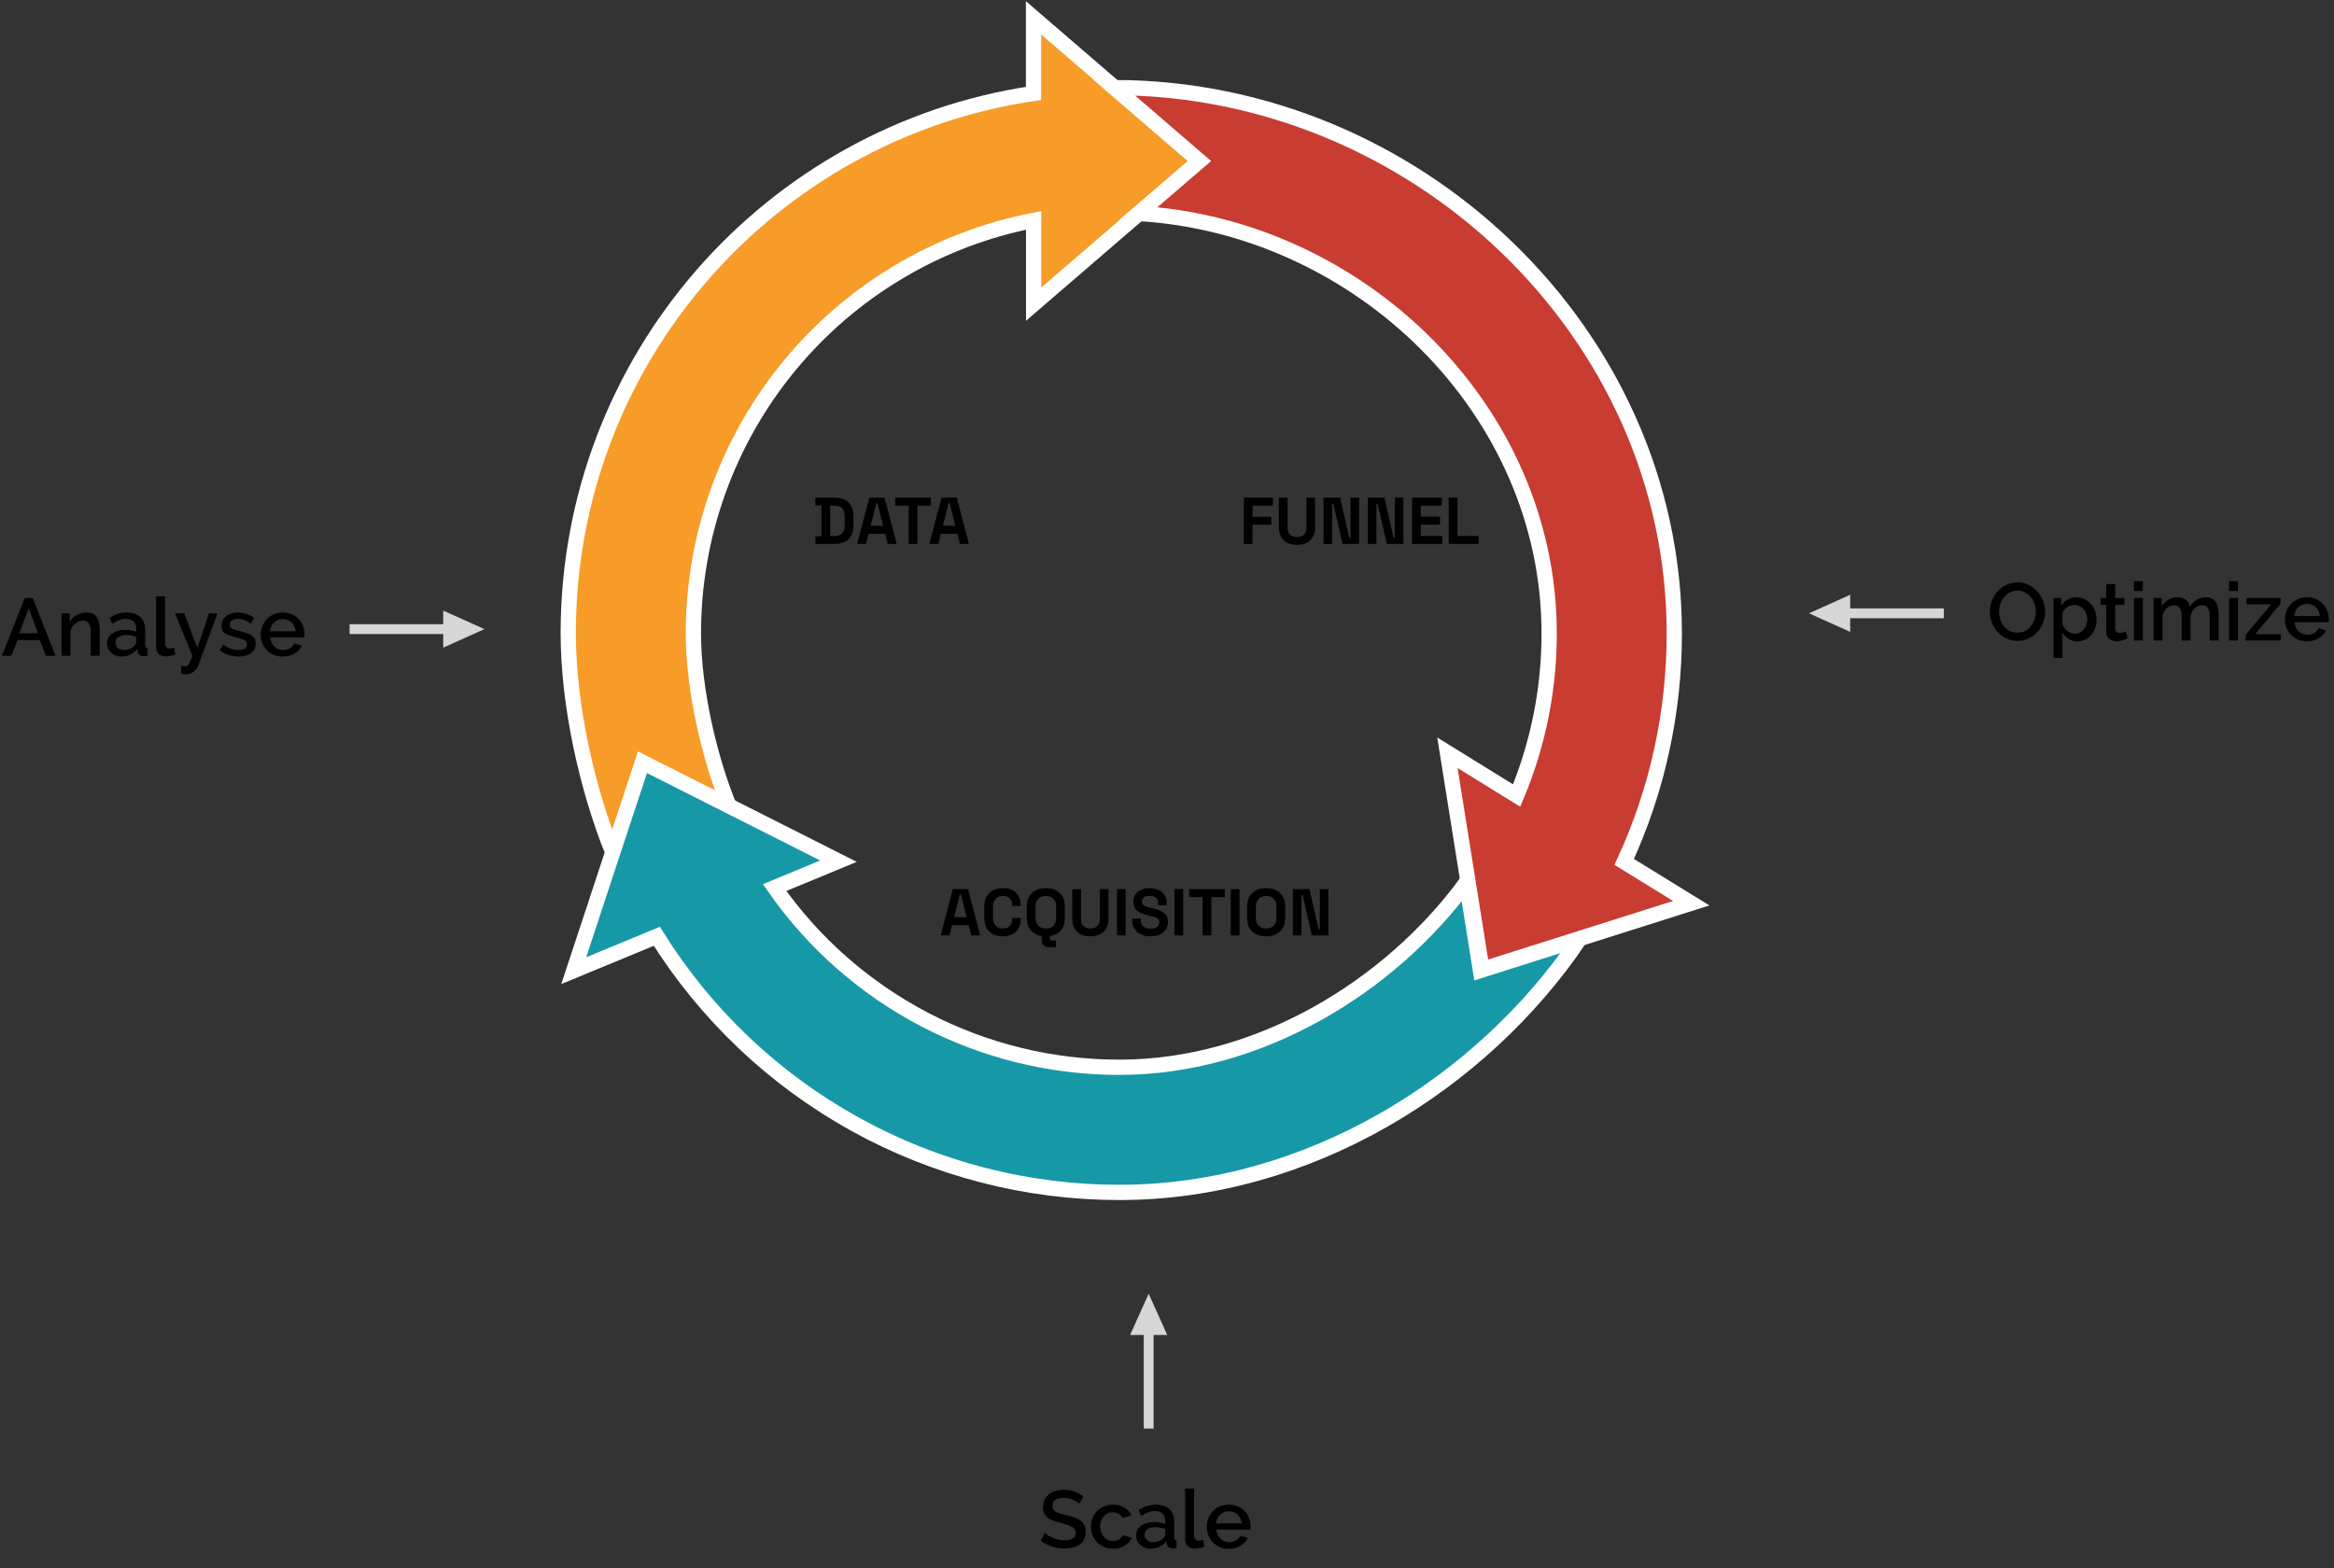 <svg xmlns="http://www.w3.org/2000/svg" width="918" height="617" viewBox="0 0 918 617" fill="none"><rect x="0" y="0" width="918" height="617" fill="#333333" stroke="none"/><style>		svg #graph_analyze path:nth-child(2),		svg #graph_optimize path:nth-child(2),		svg #graph_scale path:nth-child(2) {			transform: translateX(10px);		}	</style><g id="graph_wrap"><g id="graph_analyze"><path d="M320.696 214V210.984H323.088V198.816H320.696V195.8H328.184C330.628 195.8 332.483 196.424 333.748 197.672C335.031 198.903 335.672 200.74 335.672 203.184V206.616C335.672 209.06 335.031 210.906 333.748 212.154C332.483 213.385 330.628 214 328.184 214H320.696ZM326.52 210.88H328.236C329.623 210.88 330.637 210.516 331.278 209.788C331.919 209.06 332.24 208.037 332.24 206.72V203.08C332.24 201.745 331.919 200.723 331.278 200.012C330.637 199.284 329.623 198.92 328.236 198.92H326.52V210.88ZM337.132 214L341.916 195.8H347.896L352.68 214H349.144L348.156 209.996H341.656L340.668 214H337.132ZM342.462 206.824H347.35L345.14 197.958H344.672L342.462 206.824ZM357.395 214V198.92H352.091V195.8H366.131V198.92H360.827V214H357.395ZM365.544 214L370.328 195.8H376.308L381.092 214H377.556L376.568 209.996H370.068L369.08 214H365.544ZM370.874 206.824H375.762L373.552 197.958H373.084L370.874 206.824Z" fill="black"></path><path d="M438.353 34.458L406.496 7V36.755C302.954 52.037 223.5 141.333 223.5 249.107C223.5 277.523 231 310.595 241.027 335.406L252.541 300.527L287.085 317.956C279.096 298.579 272.724 271.381 272.724 249.107C272.728 210.712 286.08 173.513 310.495 143.883C334.909 114.253 368.865 94.037 406.546 86.697V119.658L448.01 83.94L471.978 63.314L438.353 34.458Z" fill="#F79B29" stroke="white" stroke-width="6" stroke-miterlimit="10"></path><g class="graph_arrow" clip-path="url(#clip2_754_294)"><path d="M174.329 254.815L190.539 247.515L174.329 240.225L174.329 245.575L137.499 245.575L137.499 249.455L174.329 249.455L174.329 254.815Z" fill="#D6D6D7"></path></g><path d="M9.748 235.28H12.884L21.844 258H18.068L15.668 251.824H6.9L4.532 258H0.724L9.748 235.28ZM14.964 249.168L11.316 239.408L7.54 249.168H14.964ZM39.214 258H35.694V248.624C35.694 247.045 35.438 245.904 34.926 245.2C34.435 244.475 33.699 244.112 32.718 244.112C32.206 244.112 31.694 244.208 31.182 244.4C30.67 244.592 30.19 244.869 29.742 245.232C29.294 245.573 28.888 245.989 28.526 246.48C28.184 246.949 27.918 247.472 27.726 248.048V258H24.206V241.264H27.406V244.624C28.046 243.493 28.974 242.608 30.19 241.968C31.406 241.307 32.75 240.976 34.222 240.976C35.224 240.976 36.046 241.157 36.686 241.52C37.326 241.883 37.827 242.384 38.19 243.024C38.574 243.643 38.84 244.368 38.99 245.2C39.139 246.011 39.214 246.875 39.214 247.792V258ZM47.748 258.32C46.937 258.32 46.179 258.192 45.475 257.936C44.793 257.659 44.196 257.285 43.684 256.816C43.193 256.347 42.798 255.792 42.499 255.152C42.222 254.512 42.084 253.819 42.084 253.072C42.084 252.283 42.254 251.568 42.596 250.928C42.937 250.288 43.417 249.733 44.035 249.264C44.675 248.795 45.422 248.432 46.276 248.176C47.15 247.92 48.11 247.792 49.156 247.792C49.945 247.792 50.724 247.867 51.492 248.016C52.26 248.144 52.953 248.325 53.572 248.56V247.408C53.572 246.171 53.219 245.211 52.516 244.528C51.812 243.824 50.798 243.472 49.475 243.472C48.58 243.472 47.694 243.643 46.819 243.984C45.966 244.304 45.081 244.773 44.163 245.392L43.075 243.152C45.23 241.701 47.47 240.976 49.795 240.976C52.099 240.976 53.892 241.563 55.172 242.736C56.452 243.909 57.092 245.595 57.092 247.792V253.84C57.092 254.587 57.401 254.971 58.02 254.992V258C57.678 258.064 57.38 258.107 57.123 258.128C56.889 258.149 56.654 258.16 56.419 258.16C55.737 258.16 55.203 257.989 54.819 257.648C54.457 257.307 54.233 256.869 54.148 256.336L54.051 255.28C53.305 256.261 52.377 257.019 51.267 257.552C50.179 258.064 49.006 258.32 47.748 258.32ZM48.708 255.728C49.561 255.728 50.361 255.579 51.108 255.28C51.876 254.96 52.473 254.523 52.9 253.968C53.347 253.584 53.572 253.179 53.572 252.752V250.544C52.974 250.309 52.334 250.128 51.651 250C50.99 249.872 50.34 249.808 49.7 249.808C48.441 249.808 47.406 250.085 46.596 250.64C45.806 251.173 45.411 251.888 45.411 252.784C45.411 253.616 45.721 254.32 46.34 254.896C46.958 255.451 47.748 255.728 48.708 255.728ZM61.394 234.64H64.914V253.168C64.914 253.787 65.074 254.277 65.394 254.64C65.714 254.981 66.162 255.152 66.738 255.152C66.973 255.152 67.239 255.109 67.538 255.024C67.858 254.939 68.157 254.843 68.434 254.736L68.946 257.488C68.434 257.723 67.826 257.904 67.122 258.032C66.418 258.181 65.789 258.256 65.234 258.256C64.018 258.256 63.069 257.925 62.386 257.264C61.725 256.603 61.394 255.664 61.394 254.448V234.64ZM71.219 261.936C71.539 262 71.849 262.053 72.147 262.096C72.467 262.139 72.723 262.16 72.915 262.16C73.193 262.16 73.427 262.096 73.619 261.968C73.833 261.861 74.046 261.659 74.259 261.36C74.473 261.061 74.686 260.635 74.899 260.08C75.134 259.547 75.401 258.853 75.699 258L68.819 241.264H72.435L77.619 254.896L82.227 241.264H85.555L77.971 261.872C77.63 262.832 77.033 263.632 76.179 264.272C75.347 264.933 74.27 265.264 72.947 265.264C72.691 265.264 72.425 265.243 72.147 265.2C71.87 265.179 71.561 265.115 71.219 265.008V261.936ZM93.848 258.32C92.504 258.32 91.16 258.107 89.816 257.68C88.494 257.232 87.352 256.603 86.392 255.792L87.8 253.552C88.803 254.277 89.795 254.832 90.776 255.216C91.758 255.579 92.76 255.76 93.784 255.76C94.83 255.76 95.651 255.557 96.248 255.152C96.867 254.747 97.176 254.171 97.176 253.424C97.176 252.72 96.835 252.208 96.152 251.888C95.47 251.568 94.403 251.216 92.952 250.832C91.907 250.555 91.011 250.288 90.264 250.032C89.518 249.776 88.91 249.477 88.44 249.136C87.971 248.795 87.63 248.4 87.416 247.952C87.203 247.504 87.096 246.96 87.096 246.32C87.096 245.467 87.256 244.709 87.576 244.048C87.918 243.387 88.376 242.832 88.952 242.384C89.55 241.915 90.243 241.563 91.032 241.328C91.822 241.093 92.675 240.976 93.592 240.976C94.851 240.976 96.024 241.168 97.112 241.552C98.2 241.936 99.171 242.491 100.024 243.216L98.52 245.328C96.963 244.091 95.31 243.472 93.56 243.472C92.664 243.472 91.907 243.664 91.288 244.048C90.691 244.411 90.392 244.997 90.392 245.808C90.392 246.149 90.456 246.437 90.584 246.672C90.712 246.907 90.915 247.109 91.192 247.28C91.491 247.451 91.864 247.611 92.312 247.76C92.782 247.888 93.358 248.037 94.04 248.208C95.171 248.485 96.142 248.763 96.952 249.04C97.784 249.317 98.467 249.648 99 250.032C99.534 250.395 99.928 250.832 100.184 251.344C100.44 251.835 100.568 252.432 100.568 253.136C100.568 254.736 99.96 256.005 98.744 256.944C97.55 257.861 95.918 258.32 93.848 258.32ZM111.227 258.32C109.926 258.32 108.742 258.096 107.675 257.648C106.609 257.179 105.691 256.549 104.923 255.76C104.177 254.971 103.59 254.053 103.163 253.008C102.758 251.963 102.555 250.853 102.555 249.68C102.555 248.507 102.758 247.397 103.163 246.352C103.59 245.285 104.177 244.357 104.923 243.568C105.691 242.757 106.609 242.128 107.675 241.68C108.742 241.211 109.937 240.976 111.259 240.976C112.561 240.976 113.734 241.211 114.779 241.68C115.846 242.149 116.753 242.779 117.499 243.568C118.246 244.336 118.811 245.243 119.195 246.288C119.601 247.312 119.803 248.389 119.803 249.52C119.803 249.776 119.793 250.021 119.771 250.256C119.75 250.469 119.729 250.651 119.707 250.8H106.299C106.363 251.547 106.534 252.219 106.811 252.816C107.11 253.413 107.483 253.936 107.931 254.384C108.401 254.811 108.923 255.141 109.499 255.376C110.097 255.611 110.715 255.728 111.355 255.728C111.825 255.728 112.283 255.675 112.731 255.568C113.201 255.44 113.627 255.269 114.011 255.056C114.395 254.821 114.737 254.544 115.035 254.224C115.334 253.904 115.569 253.552 115.739 253.168L118.747 254.032C118.171 255.291 117.211 256.325 115.867 257.136C114.545 257.925 112.998 258.32 111.227 258.32ZM116.315 248.368C116.251 247.664 116.07 247.013 115.771 246.416C115.494 245.819 115.131 245.317 114.683 244.912C114.235 244.485 113.713 244.155 113.115 243.92C112.518 243.685 111.889 243.568 111.227 243.568C110.566 243.568 109.937 243.685 109.339 243.92C108.763 244.155 108.251 244.485 107.803 244.912C107.355 245.317 106.993 245.819 106.715 246.416C106.438 247.013 106.267 247.664 106.203 248.368H116.315Z" fill="black"></path></g><g id="graph_optimize"><path d="M489.216 214V195.8H500.656V198.92H492.648V203.314H500.032V206.434H492.648V214H489.216ZM510.125 214.364C508.634 214.364 507.351 214.095 506.277 213.558C505.219 213.003 504.405 212.223 503.833 211.218C503.278 210.195 503.001 208.991 503.001 207.604V195.8H506.433V207.708C506.433 208.817 506.745 209.693 507.369 210.334C508.01 210.975 508.929 211.296 510.125 211.296C511.321 211.296 512.231 210.975 512.855 210.334C513.496 209.693 513.817 208.817 513.817 207.708V195.8H517.249V207.604C517.249 208.991 516.963 210.195 516.391 211.218C515.836 212.223 515.021 213.003 513.947 213.558C512.889 214.095 511.615 214.364 510.125 214.364ZM520.573 214V195.8H527.099L530.713 211.66H531.181V195.8H534.561V214H528.035L524.421 198.14H523.953V214H520.573ZM537.991 214V195.8H544.517L548.131 211.66H548.599V195.8H551.979V214H545.453L541.839 198.14H541.371V214H537.991ZM555.409 214V195.8H567.109V198.92H558.841V203.262H566.381V206.382H558.841V210.88H567.265V214H555.409ZM569.806 214V195.8H573.238V210.88H581.558V214H569.806Z" fill="black"></path><path d="M638.827 339.101C651.851 310.89 658.571 280.179 658.521 249.106C658.521 130.625 556.597 34.567 438.215 34.458L471.76 63.364L447.792 83.99C534.556 89.074 609.307 161.069 609.307 249.126C609.336 271.053 604.99 292.766 596.524 312.992L569.29 296.151L577.379 346.802L582.902 381.422L621.91 369.066L665.192 355.342L638.827 339.101Z" fill="#C83C32" stroke="white" stroke-width="6" stroke-miterlimit="10"></path><g class="graph_arrow" clip-path="url(#clip1_754_294)"><path d="M727.71 234L711.5 241.3L727.71 248.59L727.71 243.24L764.54 243.24L764.54 239.36L727.71 239.36L727.71 234Z" fill="#D6D6D7"></path></g><path d="M793.5 252.16C791.879 252.16 790.396 251.84 789.052 251.2C787.729 250.539 786.588 249.675 785.628 248.608C784.668 247.52 783.921 246.283 783.388 244.896C782.876 243.509 782.62 242.091 782.62 240.64C782.62 239.125 782.897 237.675 783.452 236.288C784.007 234.901 784.764 233.675 785.724 232.608C786.705 231.541 787.857 230.699 789.18 230.08C790.524 229.44 791.985 229.12 793.564 229.12C795.185 229.12 796.657 229.461 797.98 230.144C799.324 230.805 800.465 231.68 801.404 232.768C802.364 233.856 803.1 235.093 803.612 236.48C804.145 237.845 804.412 239.243 804.412 240.672C804.412 242.187 804.135 243.637 803.58 245.024C803.047 246.411 802.289 247.637 801.308 248.704C800.327 249.749 799.164 250.592 797.82 251.232C796.497 251.851 795.057 252.16 793.5 252.16ZM786.268 240.64C786.268 241.707 786.439 242.741 786.78 243.744C787.121 244.747 787.601 245.632 788.22 246.4C788.86 247.168 789.628 247.787 790.524 248.256C791.42 248.704 792.423 248.928 793.532 248.928C794.684 248.928 795.697 248.693 796.572 248.224C797.468 247.733 798.225 247.093 798.844 246.304C799.463 245.515 799.932 244.629 800.252 243.648C800.572 242.667 800.732 241.664 800.732 240.64C800.732 239.552 800.561 238.517 800.22 237.536C799.879 236.533 799.388 235.659 798.748 234.912C798.129 234.144 797.372 233.536 796.476 233.088C795.601 232.619 794.62 232.384 793.532 232.384C792.38 232.384 791.356 232.629 790.46 233.12C789.564 233.589 788.807 234.208 788.188 234.976C787.569 235.744 787.089 236.629 786.748 237.632C786.428 238.613 786.268 239.616 786.268 240.64ZM817.179 252.32C815.835 252.32 814.651 252 813.627 251.36C812.603 250.72 811.792 249.888 811.195 248.864V258.816H807.674V235.264H810.779V238.272C811.419 237.269 812.24 236.469 813.243 235.872C814.267 235.275 815.419 234.976 816.699 234.976C817.851 234.976 818.907 235.211 819.867 235.68C820.827 236.149 821.659 236.779 822.363 237.568C823.067 238.357 823.611 239.275 823.995 240.32C824.4 241.365 824.603 242.464 824.603 243.616C824.603 244.832 824.421 245.973 824.059 247.04C823.696 248.085 823.184 249.003 822.523 249.792C821.861 250.56 821.072 251.179 820.155 251.648C819.259 252.096 818.267 252.32 817.179 252.32ZM816.027 249.312C816.773 249.312 817.445 249.152 818.043 248.832C818.661 248.512 819.184 248.085 819.611 247.552C820.059 247.019 820.4 246.411 820.635 245.728C820.869 245.045 820.987 244.341 820.987 243.616C820.987 242.848 820.848 242.123 820.571 241.44C820.315 240.757 819.952 240.16 819.483 239.648C819.035 239.136 818.491 238.731 817.851 238.432C817.211 238.133 816.517 237.984 815.771 237.984C815.323 237.984 814.853 238.069 814.363 238.24C813.872 238.411 813.413 238.645 812.987 238.944C812.56 239.243 812.187 239.595 811.867 240C811.547 240.384 811.323 240.811 811.195 241.28V245.664C811.408 246.176 811.685 246.656 812.027 247.104C812.368 247.552 812.741 247.936 813.147 248.256C813.573 248.576 814.032 248.832 814.523 249.024C815.013 249.216 815.515 249.312 816.027 249.312ZM836.862 251.136C836.414 251.349 835.795 251.595 835.006 251.872C834.216 252.128 833.374 252.256 832.478 252.256C831.923 252.256 831.4 252.181 830.91 252.032C830.419 251.883 829.982 251.659 829.598 251.36C829.235 251.061 828.947 250.677 828.734 250.208C828.52 249.717 828.414 249.131 828.414 248.448V237.984H826.206V235.264H828.414V229.76H831.934V235.264H835.582V237.984H831.934V247.328C831.976 247.925 832.158 248.363 832.478 248.64C832.819 248.896 833.235 249.024 833.726 249.024C834.216 249.024 834.686 248.939 835.134 248.768C835.582 248.597 835.912 248.459 836.126 248.352L836.862 251.136ZM839.299 252V235.264H842.82V252H839.299ZM839.299 232.512V228.64H842.82V232.512H839.299ZM872.65 252H869.13V242.624C869.13 241.067 868.874 239.925 868.362 239.2C867.85 238.475 867.103 238.112 866.122 238.112C865.119 238.112 864.202 238.485 863.37 239.232C862.559 239.957 861.972 240.907 861.61 242.08V252H858.09V242.624C858.09 241.045 857.834 239.904 857.322 239.2C856.81 238.475 856.074 238.112 855.114 238.112C854.111 238.112 853.194 238.475 852.362 239.2C851.53 239.925 850.932 240.875 850.57 242.048V252H847.049V235.264H850.25V238.624C850.911 237.451 851.775 236.555 852.842 235.936C853.93 235.296 855.167 234.976 856.554 234.976C857.94 234.976 859.028 235.339 859.818 236.064C860.628 236.789 861.13 237.696 861.322 238.784C862.026 237.547 862.911 236.608 863.978 235.968C865.044 235.307 866.26 234.976 867.626 234.976C868.607 234.976 869.418 235.168 870.058 235.552C870.719 235.915 871.242 236.405 871.626 237.024C872.01 237.643 872.276 238.368 872.426 239.2C872.575 240.011 872.65 240.875 872.65 241.792V252ZM876.706 252V235.264H880.226V252H876.706ZM876.706 232.512V228.64H880.226V232.512H876.706ZM883.24 249.792L893.288 237.76H883.592V235.264H897V237.472L887.016 249.504H897.096V252H883.24V249.792ZM907.384 252.32C906.082 252.32 904.898 252.096 903.832 251.648C902.765 251.179 901.848 250.549 901.08 249.76C900.333 248.971 899.746 248.053 899.32 247.008C898.914 245.963 898.712 244.853 898.712 243.68C898.712 242.507 898.914 241.397 899.32 240.352C899.746 239.285 900.333 238.357 901.08 237.568C901.848 236.757 902.765 236.128 903.832 235.68C904.898 235.211 906.093 234.976 907.416 234.976C908.717 234.976 909.89 235.211 910.936 235.68C912.002 236.149 912.909 236.779 913.656 237.568C914.402 238.336 914.968 239.243 915.352 240.288C915.757 241.312 915.96 242.389 915.96 243.52C915.96 243.776 915.949 244.021 915.928 244.256C915.906 244.469 915.885 244.651 915.864 244.8H902.456C902.52 245.547 902.69 246.219 902.968 246.816C903.266 247.413 903.64 247.936 904.088 248.384C904.557 248.811 905.08 249.141 905.656 249.376C906.253 249.611 906.872 249.728 907.512 249.728C907.981 249.728 908.44 249.675 908.888 249.568C909.357 249.44 909.784 249.269 910.168 249.056C910.552 248.821 910.893 248.544 911.192 248.224C911.49 247.904 911.725 247.552 911.896 247.168L914.904 248.032C914.328 249.291 913.368 250.325 912.024 251.136C910.701 251.925 909.154 252.32 907.384 252.32ZM912.472 242.368C912.408 241.664 912.226 241.013 911.928 240.416C911.65 239.819 911.288 239.317 910.84 238.912C910.392 238.485 909.869 238.155 909.272 237.92C908.674 237.685 908.045 237.568 907.384 237.568C906.722 237.568 906.093 237.685 905.496 237.92C904.92 238.155 904.408 238.485 903.96 238.912C903.512 239.317 903.149 239.819 902.872 240.416C902.594 241.013 902.424 241.664 902.36 242.368H912.472Z" fill="black"></path></g><g id="graph_scale"><path d="M369.968 368L374.752 349.8H380.732L385.516 368H381.98L380.992 363.996H374.492L373.504 368H369.968ZM375.298 360.824H380.186L377.976 351.958H377.508L375.298 360.824ZM394.458 368.364C392.205 368.364 390.42 367.74 389.102 366.492C387.785 365.227 387.126 363.424 387.126 361.084V356.716C387.126 354.376 387.785 352.582 389.102 351.334C390.42 350.069 392.205 349.436 394.458 349.436C396.694 349.436 398.419 350.051 399.632 351.282C400.863 352.495 401.478 354.168 401.478 356.3V356.456H398.098V356.196C398.098 355.121 397.795 354.237 397.188 353.544C396.599 352.851 395.689 352.504 394.458 352.504C393.245 352.504 392.292 352.877 391.598 353.622C390.905 354.367 390.558 355.381 390.558 356.664V361.136C390.558 362.401 390.905 363.415 391.598 364.178C392.292 364.923 393.245 365.296 394.458 365.296C395.689 365.296 396.599 364.949 397.188 364.256C397.795 363.545 398.098 362.661 398.098 361.604V361.136H401.478V361.5C401.478 363.632 400.863 365.313 399.632 366.544C398.419 367.757 396.694 368.364 394.458 368.364ZM411.347 368.364C409.059 368.364 407.239 367.74 405.887 366.492C404.535 365.227 403.859 363.424 403.859 361.084V356.716C403.859 354.376 404.535 352.582 405.887 351.334C407.239 350.069 409.059 349.436 411.347 349.436C413.635 349.436 415.455 350.069 416.807 351.334C418.159 352.582 418.835 354.376 418.835 356.716V361.084C418.835 363.424 418.159 365.227 416.807 366.492C415.455 367.74 413.635 368.364 411.347 368.364ZM411.347 365.296C412.629 365.296 413.626 364.923 414.337 364.178C415.047 363.433 415.403 362.436 415.403 361.188V356.612C415.403 355.364 415.047 354.367 414.337 353.622C413.626 352.877 412.629 352.504 411.347 352.504C410.081 352.504 409.085 352.877 408.357 353.622C407.646 354.367 407.291 355.364 407.291 356.612V361.188C407.291 362.436 407.646 363.433 408.357 364.178C409.085 364.923 410.081 365.296 411.347 365.296ZM412.543 372.68C411.693 372.68 411 372.411 410.463 371.874C409.943 371.354 409.683 370.652 409.683 369.768V368H413.011V369.248C413.011 369.768 413.253 370.028 413.739 370.028H415.273V372.68H412.543ZM428.865 368.364C427.374 368.364 426.092 368.095 425.017 367.558C423.96 367.003 423.145 366.223 422.573 365.218C422.018 364.195 421.741 362.991 421.741 361.604V349.8H425.173V361.708C425.173 362.817 425.485 363.693 426.109 364.334C426.75 364.975 427.669 365.296 428.865 365.296C430.061 365.296 430.971 364.975 431.595 364.334C432.236 363.693 432.557 362.817 432.557 361.708V349.8H435.989V361.604C435.989 362.991 435.703 364.195 435.131 365.218C434.576 366.223 433.762 367.003 432.687 367.558C431.63 368.095 430.356 368.364 428.865 368.364ZM439.314 368V349.8H442.746V368H439.314ZM452.487 368.364C451.083 368.364 449.844 368.113 448.769 367.61C447.694 367.107 446.854 366.388 446.247 365.452C445.64 364.516 445.337 363.389 445.337 362.072V361.344H448.717V362.072C448.717 363.164 449.055 363.987 449.731 364.542C450.407 365.079 451.326 365.348 452.487 365.348C453.666 365.348 454.541 365.114 455.113 364.646C455.702 364.178 455.997 363.58 455.997 362.852C455.997 362.349 455.85 361.942 455.555 361.63C455.278 361.318 454.862 361.067 454.307 360.876C453.77 360.668 453.111 360.477 452.331 360.304L451.733 360.174C450.485 359.897 449.41 359.55 448.509 359.134C447.625 358.701 446.94 358.137 446.455 357.444C445.987 356.751 445.753 355.849 445.753 354.74C445.753 353.631 446.013 352.686 446.533 351.906C447.07 351.109 447.816 350.502 448.769 350.086C449.74 349.653 450.875 349.436 452.175 349.436C453.475 349.436 454.628 349.661 455.633 350.112C456.656 350.545 457.453 351.204 458.025 352.088C458.614 352.955 458.909 354.047 458.909 355.364V356.144H455.529V355.364C455.529 354.671 455.39 354.116 455.113 353.7C454.853 353.267 454.472 352.955 453.969 352.764C453.466 352.556 452.868 352.452 452.175 352.452C451.135 352.452 450.364 352.651 449.861 353.05C449.376 353.431 449.133 353.96 449.133 354.636C449.133 355.087 449.246 355.468 449.471 355.78C449.714 356.092 450.069 356.352 450.537 356.56C451.005 356.768 451.603 356.95 452.331 357.106L452.929 357.236C454.229 357.513 455.356 357.869 456.309 358.302C457.28 358.735 458.034 359.307 458.571 360.018C459.108 360.729 459.377 361.639 459.377 362.748C459.377 363.857 459.091 364.837 458.519 365.686C457.964 366.518 457.167 367.177 456.127 367.662C455.104 368.13 453.891 368.364 452.487 368.364ZM461.937 368V349.8H465.369V368H461.937ZM473.004 368V352.92H467.7V349.8H481.74V352.92H476.436V368H473.004ZM484.077 368V349.8H487.509V368H484.077ZM498.005 368.364C495.717 368.364 493.897 367.74 492.545 366.492C491.193 365.227 490.517 363.424 490.517 361.084V356.716C490.517 354.376 491.193 352.582 492.545 351.334C493.897 350.069 495.717 349.436 498.005 349.436C500.293 349.436 502.113 350.069 503.465 351.334C504.817 352.582 505.493 354.376 505.493 356.716V361.084C505.493 363.424 504.817 365.227 503.465 366.492C502.113 367.74 500.293 368.364 498.005 368.364ZM498.005 365.296C499.287 365.296 500.284 364.923 500.995 364.178C501.705 363.433 502.061 362.436 502.061 361.188V356.612C502.061 355.364 501.705 354.367 500.995 353.622C500.284 352.877 499.287 352.504 498.005 352.504C496.739 352.504 495.743 352.877 495.015 353.622C494.304 354.367 493.949 355.364 493.949 356.612V361.188C493.949 362.436 494.304 363.433 495.015 364.178C495.743 364.923 496.739 365.296 498.005 365.296ZM508.503 368V349.8H515.029L518.643 365.66H519.111V349.8H522.491V368H515.965L512.351 352.14H511.883V368H508.503Z" fill="black"></path><path d="M582.28 381.812L576.758 347.192C546.658 388.264 495.097 419.897 440.28 419.897C413.653 419.916 387.416 413.497 363.804 401.188C340.192 388.878 319.905 371.042 304.671 349.2L329.777 338.812L287.254 317.347L252.71 299.897L241.186 334.797L225.656 381.892L258.333 368.367C277.626 399.218 304.449 424.654 336.278 442.281C368.108 459.908 403.897 469.147 440.28 469.129C514.411 469.129 582.74 426.579 621.298 369.436L582.28 381.812Z" fill="#1798A7" stroke="white" stroke-width="6" stroke-miterlimit="10"></path><g class="graph_arrow" clip-path="url(#clip0_754_294)"><path d="M459.09 525.21L451.79 509L444.5 525.21H449.85V562.04H453.73V525.21H459.09Z" fill="#D6D6D7"></path></g><path d="M424.5 591.624C424.287 591.389 423.977 591.144 423.572 590.888C423.167 590.611 422.687 590.355 422.132 590.12C421.599 589.885 421.001 589.693 420.34 589.544C419.7 589.395 419.039 589.32 418.356 589.32C416.841 589.32 415.721 589.597 414.996 590.152C414.292 590.707 413.94 591.475 413.94 592.456C413.94 593.011 414.047 593.469 414.26 593.832C414.495 594.173 414.847 594.483 415.316 594.76C415.785 595.016 416.372 595.251 417.076 595.464C417.78 595.656 418.601 595.869 419.54 596.104C420.692 596.381 421.727 596.691 422.644 597.032C423.583 597.373 424.372 597.789 425.012 598.28C425.652 598.771 426.143 599.379 426.484 600.104C426.847 600.808 427.028 601.672 427.028 602.696C427.028 603.848 426.804 604.84 426.356 605.672C425.929 606.504 425.332 607.187 424.564 607.72C423.817 608.232 422.943 608.616 421.94 608.872C420.937 609.107 419.86 609.224 418.708 609.224C416.98 609.224 415.305 608.968 413.684 608.456C412.084 607.923 410.633 607.155 409.332 606.152L410.964 603.08C411.241 603.357 411.636 603.667 412.148 604.008C412.681 604.349 413.289 604.669 413.972 604.968C414.676 605.245 415.433 605.491 416.244 605.704C417.055 605.896 417.897 605.992 418.772 605.992C420.18 605.992 421.268 605.747 422.036 605.256C422.804 604.765 423.188 604.04 423.188 603.08C423.188 602.504 423.039 602.024 422.74 601.64C422.463 601.256 422.057 600.925 421.524 600.648C420.991 600.349 420.34 600.083 419.572 599.848C418.804 599.613 417.929 599.368 416.948 599.112C415.817 598.813 414.825 598.504 413.972 598.184C413.14 597.843 412.447 597.437 411.892 596.968C411.337 596.499 410.911 595.955 410.612 595.336C410.335 594.696 410.196 593.928 410.196 593.032C410.196 591.923 410.409 590.941 410.836 590.088C411.263 589.213 411.839 588.488 412.564 587.912C413.311 587.315 414.185 586.867 415.188 586.568C416.191 586.269 417.279 586.12 418.452 586.12C419.988 586.12 421.407 586.365 422.708 586.856C424.009 587.347 425.151 587.955 426.132 588.68L424.5 591.624ZM429.087 600.616C429.087 599.443 429.289 598.333 429.695 597.288C430.1 596.243 430.676 595.325 431.423 594.536C432.191 593.747 433.108 593.128 434.175 592.68C435.241 592.211 436.436 591.976 437.759 591.976C439.487 591.976 440.969 592.36 442.207 593.128C443.465 593.875 444.404 594.877 445.023 596.136L441.599 597.224C441.193 596.52 440.649 595.976 439.967 595.592C439.284 595.187 438.527 594.984 437.695 594.984C436.991 594.984 436.329 595.123 435.711 595.4C435.113 595.677 434.591 596.072 434.143 596.584C433.695 597.075 433.343 597.661 433.087 598.344C432.831 599.027 432.703 599.784 432.703 600.616C432.703 601.427 432.831 602.184 433.087 602.888C433.364 603.571 433.727 604.168 434.175 604.68C434.644 605.192 435.177 605.597 435.775 605.896C436.393 606.173 437.044 606.312 437.727 606.312C438.153 606.312 438.58 606.259 439.007 606.152C439.433 606.024 439.817 605.853 440.159 605.64C440.521 605.427 440.831 605.181 441.087 604.904C441.364 604.627 441.567 604.328 441.695 604.008L445.151 605.032C444.596 606.291 443.668 607.325 442.367 608.136C441.065 608.925 439.529 609.32 437.759 609.32C436.457 609.32 435.273 609.085 434.207 608.616C433.14 608.147 432.223 607.517 431.455 606.728C430.708 605.917 430.121 604.989 429.695 603.944C429.289 602.899 429.087 601.789 429.087 600.616ZM452.498 609.32C451.687 609.32 450.93 609.192 450.226 608.936C449.543 608.659 448.946 608.285 448.434 607.816C447.943 607.347 447.548 606.792 447.25 606.152C446.972 605.512 446.834 604.819 446.834 604.072C446.834 603.283 447.004 602.568 447.346 601.928C447.687 601.288 448.167 600.733 448.786 600.264C449.426 599.795 450.172 599.432 451.026 599.176C451.9 598.92 452.86 598.792 453.906 598.792C454.695 598.792 455.474 598.867 456.242 599.016C457.01 599.144 457.703 599.325 458.322 599.56V598.408C458.322 597.171 457.97 596.211 457.266 595.528C456.562 594.824 455.548 594.472 454.226 594.472C453.33 594.472 452.444 594.643 451.57 594.984C450.716 595.304 449.831 595.773 448.914 596.392L447.826 594.152C449.98 592.701 452.22 591.976 454.546 591.976C456.85 591.976 458.642 592.563 459.922 593.736C461.202 594.909 461.842 596.595 461.842 598.792V604.84C461.842 605.587 462.151 605.971 462.77 605.992V609C462.428 609.064 462.13 609.107 461.874 609.128C461.639 609.149 461.404 609.16 461.17 609.16C460.487 609.16 459.954 608.989 459.57 608.648C459.207 608.307 458.983 607.869 458.898 607.336L458.802 606.28C458.055 607.261 457.127 608.019 456.018 608.552C454.93 609.064 453.756 609.32 452.498 609.32ZM453.458 606.728C454.311 606.728 455.111 606.579 455.858 606.28C456.626 605.96 457.223 605.523 457.65 604.968C458.098 604.584 458.322 604.179 458.322 603.752V601.544C457.724 601.309 457.084 601.128 456.402 601C455.74 600.872 455.09 600.808 454.45 600.808C453.191 600.808 452.156 601.085 451.346 601.64C450.556 602.173 450.161 602.888 450.161 603.784C450.161 604.616 450.471 605.32 451.09 605.896C451.708 606.451 452.498 606.728 453.458 606.728ZM466.144 585.64H469.664V604.168C469.664 604.787 469.824 605.277 470.144 605.64C470.464 605.981 470.912 606.152 471.488 606.152C471.723 606.152 471.989 606.109 472.288 606.024C472.608 605.939 472.907 605.843 473.184 605.736L473.696 608.488C473.184 608.723 472.576 608.904 471.872 609.032C471.168 609.181 470.539 609.256 469.984 609.256C468.768 609.256 467.819 608.925 467.136 608.264C466.475 607.603 466.144 606.664 466.144 605.448V585.64ZM483.321 609.32C482.02 609.32 480.836 609.096 479.769 608.648C478.702 608.179 477.785 607.549 477.017 606.76C476.27 605.971 475.684 605.053 475.257 604.008C474.852 602.963 474.649 601.853 474.649 600.68C474.649 599.507 474.852 598.397 475.257 597.352C475.684 596.285 476.27 595.357 477.017 594.568C477.785 593.757 478.702 593.128 479.769 592.68C480.836 592.211 482.03 591.976 483.353 591.976C484.654 591.976 485.828 592.211 486.873 592.68C487.94 593.149 488.846 593.779 489.593 594.568C490.34 595.336 490.905 596.243 491.289 597.288C491.694 598.312 491.897 599.389 491.897 600.52C491.897 600.776 491.886 601.021 491.865 601.256C491.844 601.469 491.822 601.651 491.801 601.8H478.393C478.457 602.547 478.628 603.219 478.905 603.816C479.204 604.413 479.577 604.936 480.025 605.384C480.494 605.811 481.017 606.141 481.593 606.376C482.19 606.611 482.809 606.728 483.449 606.728C483.918 606.728 484.377 606.675 484.825 606.568C485.294 606.44 485.721 606.269 486.105 606.056C486.489 605.821 486.83 605.544 487.129 605.224C487.428 604.904 487.662 604.552 487.833 604.168L490.841 605.032C490.265 606.291 489.305 607.325 487.961 608.136C486.638 608.925 485.092 609.32 483.321 609.32ZM488.409 599.368C488.345 598.664 488.164 598.013 487.865 597.416C487.588 596.819 487.225 596.317 486.777 595.912C486.329 595.485 485.806 595.155 485.209 594.92C484.612 594.685 483.982 594.568 483.321 594.568C482.66 594.568 482.03 594.685 481.433 594.92C480.857 595.155 480.345 595.485 479.897 595.912C479.449 596.317 479.086 596.819 478.809 597.416C478.532 598.013 478.361 598.664 478.297 599.368H488.409Z" fill="black"></path></g></g><defs><clipPath id="clip0_754_294"><rect width="14.59" height="53.04" fill="white" transform="translate(444.5 509)"></rect></clipPath><clipPath id="clip1_754_294"><rect width="14.59" height="53.04" fill="white" transform="translate(711.5 248.59) rotate(-90)"></rect></clipPath><clipPath id="clip2_754_294"><rect width="14.59" height="53.04" fill="white" transform="translate(190.539 240.225) rotate(90)"></rect></clipPath></defs></svg>